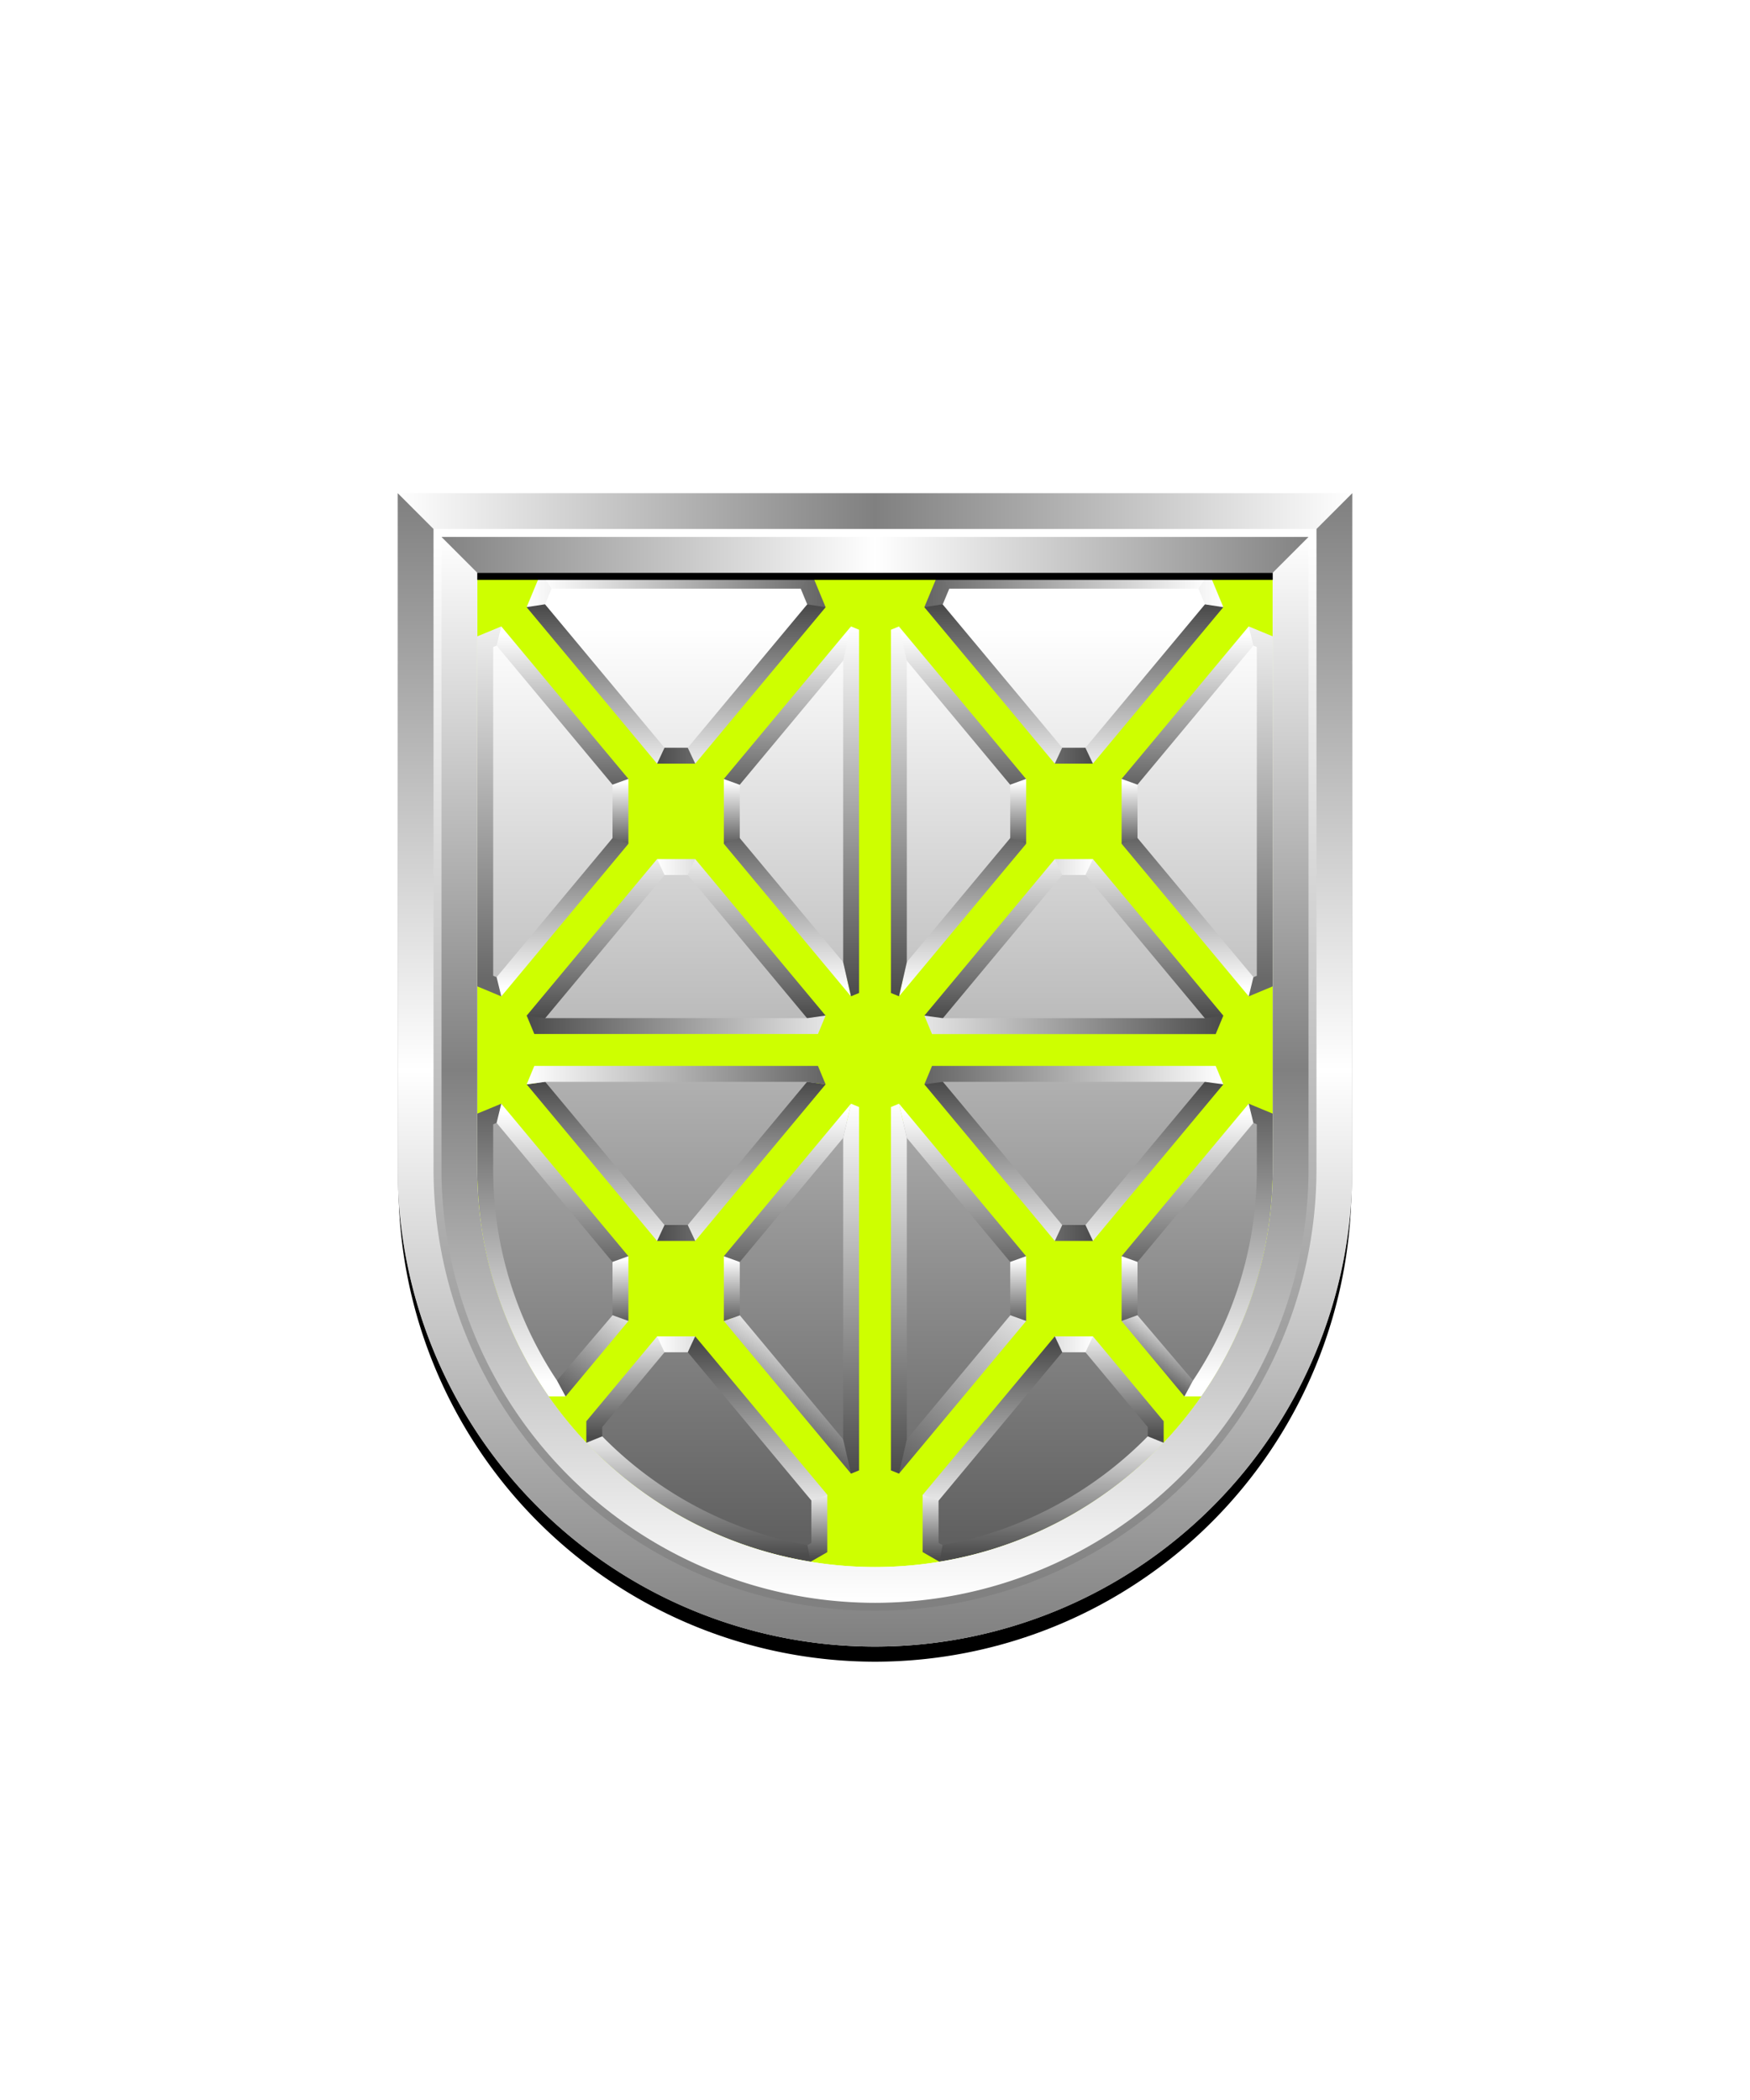 <svg xmlns="http://www.w3.org/2000/svg" xmlns:xlink="http://www.w3.org/1999/xlink" viewBox="0 0 220 264"><path d="M60 72v75a50 50 0 0 0 50 50 50 50 0 0 0 50-50V72Z" fill="#ceff00"/><defs><clipPath id="h117-a"><path d="M160,72v75a50,50,0,0,1-100,0V72Z" fill="none"/></clipPath><filter id="h117-b" name="shadow"><feDropShadow dx="0" dy="1" stdDeviation="0"/></filter><linearGradient gradientTransform="translate(0 166)" gradientUnits="userSpaceOnUse" id="h117-c" x1="110" x2="110" y1="-87.031" y2="42.769"><stop offset="0" stop-color="#fff"/><stop offset="1" stop-color="#4b4b4b"/></linearGradient><linearGradient gradientTransform="translate(0 166)" gradientUnits="userSpaceOnUse" id="h117-d" x1="68" x2="152" y1="-93" y2="-93"><stop offset="0" stop-color="#fff"/><stop offset="0.5" stop-color="#4b4b4b"/><stop offset="1" stop-color="#fff"/></linearGradient><linearGradient gradientTransform="translate(0 166)" gradientUnits="userSpaceOnUse" id="h117-e" x1="109.995" x2="109.995" y1="-89.641" y2="-67.725"><stop offset="0" stop-color="#4b4b4b"/><stop offset="1" stop-color="#fff"/></linearGradient><linearGradient id="h117-f" x1="110" x2="110" xlink:href="#h117-e" y1="-38.18" y2="-60.294"/><linearGradient id="h117-g" x1="110.095" x2="110.095" xlink:href="#h117-c" y1="-86.253" y2="-64.54"/><linearGradient id="h117-h" x1="110.01" x2="110.01" xlink:href="#h117-c" y1="-41.755" y2="-63.637"/><linearGradient id="h117-i" x1="110.055" x2="110.055" xlink:href="#h117-e" y1="3.044" y2="25.749"/><linearGradient gradientTransform="matrix(1, 0, 0, -1, 0, 266)" id="h117-j" x1="110.05" x2="110.05" xlink:href="#h117-e" y1="70.065" y2="79.004"/><linearGradient id="h117-k" x1="110" x2="110" xlink:href="#h117-c" y1="-67.679" y2="-59.028"/><linearGradient gradientTransform="matrix(1, 0, 0, -1, 0, 266)" id="h117-l" x1="78.92" x2="78.92" xlink:href="#h117-e" y1="85.28" y2="99.474"/><linearGradient gradientTransform="matrix(1, 0, 0, -1, 0, 266)" id="h117-m" x1="141.145" x2="141.145" xlink:href="#h117-e" y1="85.28" y2="99.474"/><linearGradient gradientTransform="matrix(1, 0, 0, -1, 0, 266)" id="h117-n" x1="103.184" x2="96.64" xlink:href="#h117-c" y1="96.44" y2="85.977"/><linearGradient gradientTransform="matrix(1, 0, 0, -1, 0, 266)" id="h117-o" x1="79.003" x2="70.176" xlink:href="#h117-c" y1="103.481" y2="89.364"/><linearGradient gradientTransform="matrix(1, 0, 0, -1, 0, 266)" id="h117-p" x1="129.849" x2="112.244" xlink:href="#h117-c" y1="105.84" y2="77.689"/><linearGradient gradientTransform="matrix(1, 0, 0, -1, 0, 266)" id="h117-q" x1="147.869" x2="143.852" xlink:href="#h117-c" y1="99.269" y2="92.844"/><linearGradient id="h117-r" x1="110" x2="110" xlink:href="#h117-e" y1="-29.821" y2="-7.706"/><linearGradient id="h117-s" x1="66.21" x2="153.79" xlink:href="#h117-d" y1="-91.835" y2="-91.835"/><linearGradient id="h117-t" x1="82.6" x2="137.4" xlink:href="#h117-d" y1="-27" y2="-27"/><linearGradient gradientTransform="matrix(1, 0, 0, -1, 0, 266)" gradientUnits="userSpaceOnUse" id="h117-u" x1="66.21" x2="153.79" y1="137.165" y2="137.165"><stop offset="0" stop-color="#4b4b4b"/><stop offset="0.5" stop-color="#fff"/><stop offset="1" stop-color="#4b4b4b"/></linearGradient><linearGradient gradientTransform="matrix(1, 0, 0, -1, 0, 266)" id="h117-v" x1="66.21" x2="153.79" xlink:href="#h117-d" y1="130.84" y2="130.84"/><linearGradient gradientTransform="matrix(1, 0, 0, 1, 0, 0)" id="h117-w" x1="110" x2="110" xlink:href="#h117-e" y1="195.575" y2="178.828"/><linearGradient gradientTransform="matrix(1, 0, 0, -1, 0, 266)" id="h117-x" x1="110" x2="110" xlink:href="#h117-c" y1="187.25" y2="140.75"/><linearGradient gradientTransform="matrix(1, 0, 0, -1, 0, 266)" id="h117-y" x1="110" x2="110" xlink:href="#h117-c" y1="127.25" y2="80.75"/><linearGradient gradientTransform="matrix(1, 0, 0, -1, 0, 231.227)" id="h117-z" x1="110.01" x2="110.01" xlink:href="#h117-c" y1="91.465" y2="69.404"/><linearGradient id="h117-aa" x1="110" x2="110" xlink:href="#h117-c" y1="-7.679" y2="0.971"/><linearGradient gradientTransform="matrix(1, 0, 0, -1, 0, 266)" id="h117-ab" x1="110" x2="110" xlink:href="#h117-c" y1="92.248" y2="131.305"/><linearGradient gradientTransform="matrix(1, 0, 0, -1, 0, 266)" gradientUnits="userSpaceOnUse" id="h117-ac" x1="110" x2="110" y1="143.022" y2="192.378"><stop offset="0" stop-color="#696969"/><stop offset="1" stop-color="#fff"/></linearGradient><linearGradient gradientTransform="translate(0 166)" id="h117-ad" x1="82.61" x2="137.4" xlink:href="#h117-u" y1="-41" y2="-41"/></defs><g clip-path="url(#h117-a)"><g filter="url(#h117-b)"><path d="M117,194.542v-6.26L133.068,169h3.864l8.358,10.032v1.938a49.145,49.145,0,0,1-26.982,14.324Zm-15.308.752A49.161,49.161,0,0,1,74.71,180.97v-1.938L83.068,169h3.864L103,188.282v6.26ZM92,165.708v-7.426l15-17.994v43.424Zm21-25.42,15,17.994v7.426l-15,18ZM69.485,174.55A48.628,48.628,0,0,1,61,146.991v-6.323l1.723-.713L77.99,158.292v7.426l-7.358,8.832Zm79.873-.01L142,165.708v-7.426l15.268-18.327,1.722.713v6.312a48.491,48.491,0,0,1-8.484,27.56ZM133.068,155l-15.7-18.855.469-1.135h34.317l.474,1.144L136.921,155Zm-50,0-15.7-18.855.469-1.135h34.317l.474,1.144L86.922,155Zm34.77-26.01-.474-1.144L133.078,109h3.854l15.7,18.856-.469,1.134Zm-50.01,0-.474-1.144L83.068,109h3.863l15.7,18.856-.469,1.134ZM61,123.332V80.668l1.723-.712L78,98.292v7.426L62.723,124.045Zm81-17.624V98.282l15.277-18.327,1.723.713v42.664l-1.723.712Zm-50,0V98.282l15-17.994v43.424ZM113,80.3l15,17.994v7.426l-15,17.994Zm19.961,14.574-15.6-18.727,1.3-3.145H151.33l1.3,3.153-15.6,18.721Zm-50.078-.095L67.365,76.145,68.668,73H101.33l1.3,3.153L87.091,94.8Z" fill="url(#h117-c)"/><path d="M102,72l-.6,2H68.6L68,72Zm16,0,.6,2h32.8l.6-2Z" fill="url(#h117-d)"/><path d="M84.37,95,82.6,96,66.2,76.33l1.8-.98Zm1.62-.43L87.4,96l16.4-19.67-1.8-.98Zm47.92-.13L132.6,96,116.2,76.33l1.79-.97Zm2.18,0,1.3,1.56,16.4-19.67L152,75.35Z" fill="url(#h117-e)"/><path d="M132.6,108l1.3,1.56-16.06,19.28-1.63-1.16Zm4.8,0-1.3,1.56L152,128.65l1.79-.97ZM66.21,127.68l1.79.97,15.97-19.16L82.6,108ZM87.4,108l-1.41,1.43L102,128.65l1.79-.97Z" fill="url(#h117-f)"/><path d="M106.59,82.34,92.53,99.21,91,97.92l15.98-19.17Zm7.01.23,13.86,16.64,1.53-1.28L113.01,78.76Zm43.38-3.82L141,97.92l1.53,1.28,15.63-18.75ZM62.03,80.68,77.47,99.2,79,97.92,63.02,78.75Z" fill="url(#h117-g)"/><path d="M91,106.08l1.4-1.44L106,120.96l.98,4.3Zm38,0-1.4-1.44L114,120.95l-.98,4.3Zm27.98,19.17,1.18-1.71L142.4,104.63l-1.4,1.44ZM79,106.08l-1.4-1.44L61.86,123.53l1.16,1.73Z" fill="url(#h117-h)"/><path d="M132.6,168l1.52,1.3-16.75,20.1-1.38-1.47Zm-45.2,0-1.41,1.43,16.64,19.96,1.38-1.47Z" fill="url(#h117-i)"/><path d="M119.36,194.75l-1.25,1.59-2.12-1.22v-7.2l2,.72v5.32ZM102,193.97l-1.26.73,1.14,1.65,2.12-1.22v-7.2l-2,.72Z" fill="url(#h117-j)"/><path d="M141,97.92l2,.72v6.7l-2,.72Zm-62,0-2,.72v6.7l2,.72Zm12,8.16,2-.72v-6.7l-2-.72Zm38-8.16-2,.72v6.7l2,.72Z" fill="url(#h117-k)"/><polygon fill="url(#h117-l)" points="82.61 168 73.71 178.67 73.71 178.67 73.71 178.67 73.71 178.67 73.71 178.67 73.71 181.37 75.71 181.37 75.71 179.4 84.13 169.29 82.61 168"/><polygon fill="url(#h117-m)" points="146.29 181.37 146.29 178.67 146.29 178.67 137.4 168 136 169.45 144.29 179.4 144.29 181.37 146.29 181.37"/><polygon fill="url(#h117-n)" points="93 165.35 91 166.07 106.98 185.25 108 184.83 106 180.95 93 165.35"/><polygon fill="url(#h117-o)" points="69.5 174.17 71.11 175.55 79 166.07 77.65 164.59 69.5 174.17"/><polygon fill="url(#h117-p)" points="127.64 164.59 114 180.95 112 184.83 113.02 185.25 129 166.07 127.64 164.59"/><polygon fill="url(#h117-q)" points="142.38 164.63 141 166.07 148.89 175.55 150.5 174.17 142.38 164.63"/><path d="M116.21,136.32l1.63-1.16,16.06,19.28L132.6,156Zm37.58,0-1.63-1.16-16.07,19.28,1.3,1.56ZM82.6,156l1.37-1.48L68.54,136l-2.33.32Zm21.19-19.68-2.33-.32L85.99,154.57,87.4,156Z" fill="url(#h117-r)"/><path d="M103.79,76.33l-2.31-.35L100.66,74,102,72ZM69.34,74,68,72l-1.79,4.32,2.31-.35Zm84.45,2.33-2.31-.35L150.66,74,152,72ZM119.34,74,118,72l-1.79,4.32,2.31-.35Z" fill="url(#h117-s)"/><path d="M133.54,110h2.92l.94-2h-4.79Zm-50,0h2.92l.94-2H82.61Zm50,60h2.92l.94-2h-4.79Zm-47.08,0H83.54l-.94-2h4.79Z" fill="url(#h117-t)"/><path d="M101.46,128l2.33-.33-.96,2.32H67.17l-.96-2.32,2.33.32h32.92Zm50,0H118.54l-2.33-.32.96,2.32h35.66l.96-2.32Z" fill="url(#h117-u)"/><path d="M102.83,134l.96,2.32-2.33-.32H68.54l-2.33.32.96-2.32Zm50,0H117.17l-.96,2.32,2.33-.32h32.92l2.33.32Z" fill="url(#h117-v)"/><path d="M101.51,194.25l.37,2.1a49.887,49.887,0,0,1-28.17-14.97l2-.81A48.3,48.3,0,0,0,101.51,194.25Zm16.98,0-.37,2.1a49.855,49.855,0,0,0,28.17-14.97l-2-.81A48.3,48.3,0,0,1,118.49,194.25Z" fill="url(#h117-w)"/><path d="M106,83.05l.98-4.3,1.02.42v45.66l-1.02.42-.98-4.3Zm8,0-.98-4.3-1.02.42v45.66l1.02.42.98-4.3Z" fill="url(#h117-x)"/><path d="M106,143.05l.98-4.3,1.02.42v45.66l-1.02.42-.98-4.3Zm8,0-.98-4.3-1.02.42v45.66l1.02.42.98-4.3Z" fill="url(#h117-y)"/><path d="M106.98,138.75l-.98,4.3L92.26,159.54,91,157.92Zm6.04,0,.98,4.3,13.54,16.25,1.46-1.37ZM141,157.92l1.39,1.46,15.77-18.92-1.18-1.71ZM63.02,138.75l-1.16,1.73,15.75,18.9L79,157.93Z" fill="url(#h117-z)"/><path d="M141,157.92l2,.72v6.7l-2,.72Zm-62,0-2,.72v6.7l2,.72Zm12,8.15,2-.72v-6.7l-2-.72Zm38-8.15-2,.72v6.7l2,.72Z" fill="url(#h117-aa)"/><path d="M70.02,173.55l1.08,2H68.96A49.725,49.725,0,0,1,60,146.99V140l3.02-1.25-.59,2.41-.43.18h0v5.65A47.8,47.8,0,0,0,70.02,173.55ZM160,140l-3.02-1.25.59,2.41.43.18h0v5.65a47.724,47.724,0,0,1-8.02,26.56l-1.08,2h2.14A49.725,49.725,0,0,0,160,146.99Z" fill="url(#h117-ab)"/><path d="M62,81.34v41.33l.43.18.59,2.41L60,124h0V80h0l3.02-1.25-.59,2.41ZM160,80l-3.02-1.25.59,2.41.43.18v41.33l-.43.18-.59,2.41L160,124h0V80Z" fill="url(#h117-ac)"/><path d="M83.54,94h2.92l.94,2H82.61Zm49.06,2h4.79l-.94-2h-2.92Zm.94,58h2.92l.94,2h-4.79Zm-50,0h2.92l.94,2H82.61Z" fill="url(#h117-ad)"/></g></g><defs><linearGradient id="fr0-a" x1="0" x2="0" y1="0" y2="1"><stop offset="0" stop-color="#fff"/><stop offset=".5" stop-color="gray"/><stop offset="1" stop-color="#fff"/></linearGradient><linearGradient id="fr0-c" x1="0" x2="1" xlink:href="#fr0-a" y1="0" y2="0"/><linearGradient id="fr0-b" x1="0" x2="1" y1="0" y2="0"><stop offset="0" stop-color="gray"/><stop offset=".5" stop-color="#fff"/><stop offset="1" stop-color="gray"/></linearGradient><linearGradient id="fr0-d" x1="0" x2="0" xlink:href="#fr0-b" y1="0" y2="1"/><linearGradient id="fr0-e" x1="0" x2="0" y1="1" y2="0"><stop offset="0" stop-color="gray"/><stop offset="1" stop-color="#fff"/></linearGradient></defs><path d="M110 204a55.06 55.06 0 0 1-55-55V68h110v81a55.06 55.06 0 0 1-55 55Z" fill="none" stroke="#000" stroke-width="9.8"/><path d="M110 202a55.06 55.06 0 0 1-55-55V67h110v80a55.06 55.06 0 0 1-55 55Z" fill="none" stroke="url(#fr0-a)" stroke-width="10"/><path d="M55 67h110l5-5H50Z" fill="url(#fr0-c)"/><path d="m55 67 5 5h100l5-5Z" fill="url(#fr0-b)"/><path d="M165 67v80a55 55 0 0 1-110 0V67l-5-5v85a60 60 0 0 0 120 0V62Z" fill="url(#fr0-d)"/><path d="M110 202a55.06 55.06 0 0 1-55-55V67h110v80a55.06 55.06 0 0 1-55 55Z" fill="none" stroke="url(#fr0-e)"/><path d="M0 0h220v264H0z" fill="none"/></svg>